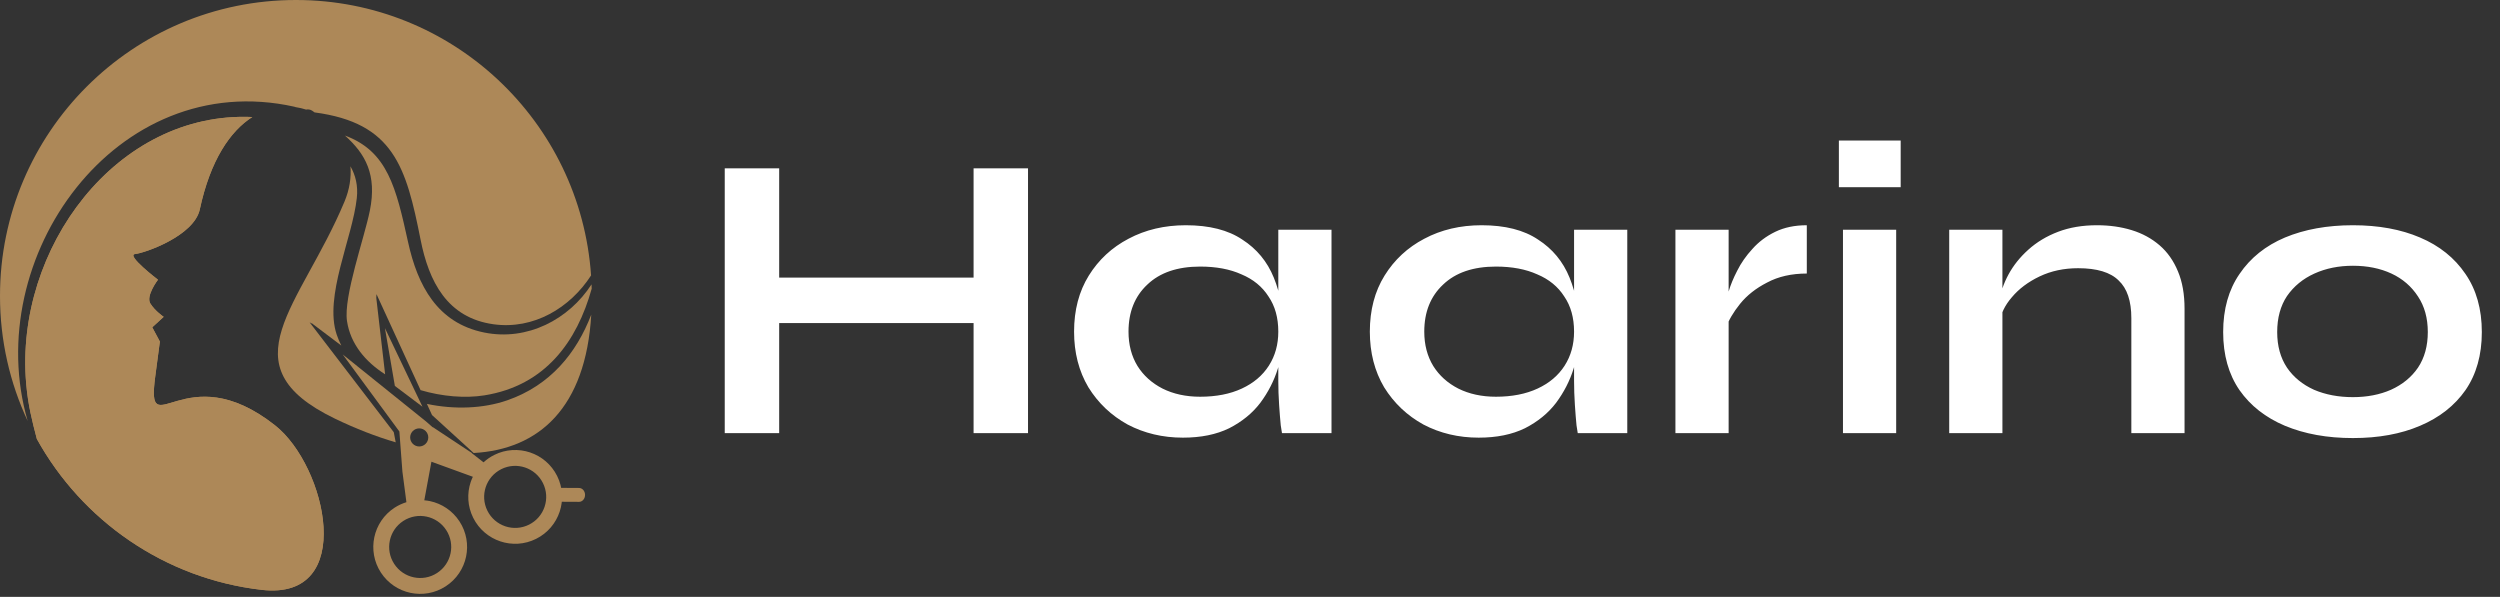 <svg width="733" height="175" viewBox="0 0 733 175" fill="none" xmlns="http://www.w3.org/2000/svg">
<rect x="0" y="0" width="733" height="175" fill="#333333" stroke="none"/>
<path d="M86.302 31.287C86.438 31.318 86.568 31.365 86.693 31.417C87.729 31.568 88.75 31.807 89.74 32.13C90.344 32.01 90.984 32.089 91.537 32.464C91.771 32.63 92 32.792 92.234 32.958C115.38 36.031 119.078 48.87 123.313 70.281C125.734 82.516 131.104 93.203 144.719 95.078C156.438 96.693 167.135 90.312 173.302 80.755C170.214 35.646 132.667 0 86.771 0C38.849 0 0 38.844 0 86.76C0 99.87 2.911 112.297 8.115 123.432C-5.786 75.641 33.958 19.651 86.302 31.287Z" fill="#AD8858"/>
<path d="M141.952 97.492C128.176 94.695 122.442 83.669 119.656 71.034C116.135 55.07 113.676 44.367 101.135 39.742C107.187 45.148 110.562 51.242 108.442 61.763C106.827 69.784 100.666 86.992 101.744 94.154C102.749 100.82 107.104 106.044 112.921 109.753L110.338 87.451L110.327 87.284L110.385 86.237L123.312 114.388C129.661 116.268 136.39 116.815 142.015 115.919C159.979 113.044 169.182 100.044 173.479 84.659C173.468 84.232 173.458 83.799 173.442 83.372C166.786 93.685 154.583 100.06 141.952 97.492Z" fill="#AD8858"/>
<path d="M80.629 124.702C54.087 103.79 42.754 131.249 45.52 110.368L46.874 100.15L44.639 95.962L47.988 92.894C47.988 92.894 45.478 91.223 44.082 88.993C42.686 86.759 46.316 82.014 46.316 82.014C46.316 82.014 36.827 74.764 39.618 74.483C42.405 74.202 56.915 69.181 58.587 61.368C61.691 46.9 67.53 38.415 73.973 34.311C34.218 32.525 4.28 72.827 7.665 112.384C8.212 118.733 9.384 123.296 10.801 128.702C24.051 152.65 48.296 169.676 76.728 172.947C104.733 176.176 95.775 136.634 80.629 124.702Z" fill="#AD8858"/>
<path d="M123.863 119.249L112.863 96.207L115.775 113.155" fill="#AD8858"/>
<path d="M115.453 126.721L90.776 94.503L91.583 94.935L91.646 94.872L91.828 95.096L100.067 101.31C99.557 100.289 99.104 99.237 98.729 98.133C94.937 86.945 103.354 69.815 104.62 58.06C105.015 54.409 104.239 51.383 102.75 48.758C103.015 52.003 102.51 55.518 100.995 59.138C88.161 89.826 65.844 107.122 98.203 122.747C104.281 125.68 110.25 127.992 116.021 129.69" fill="#AD8858"/>
<path d="M159.677 148.573C158.938 150.781 157.359 152.708 155.109 153.828C152.865 154.948 150.37 155.057 148.167 154.318C145.958 153.578 144.031 152 142.906 149.75C141.786 147.5 141.682 145.01 142.422 142.802C143.156 140.599 144.74 138.672 146.99 137.547C149.234 136.427 151.724 136.323 153.932 137.063C156.141 137.802 158.068 139.38 159.188 141.63C160.313 143.875 160.417 146.37 159.677 148.573ZM122.917 130.906C121.453 130.906 120.26 129.714 120.26 128.255C120.26 126.786 121.453 125.599 122.917 125.599C124.38 125.599 125.573 126.786 125.573 128.255C125.573 129.714 124.38 130.906 122.917 130.906ZM125.089 151.474C127.365 151.958 129.458 153.307 130.823 155.411C132.198 157.521 132.583 159.984 132.099 162.26C131.615 164.536 130.266 166.625 128.156 168C126.052 169.37 123.594 169.755 121.313 169.271C119.036 168.786 116.943 167.438 115.573 165.328C114.203 163.224 113.818 160.766 114.302 158.484C114.781 156.208 116.135 154.115 118.24 152.745C120.349 151.375 122.807 150.99 125.089 151.474ZM155.406 132.651C152.068 131.536 148.307 131.693 144.911 133.391C143.74 133.969 142.698 134.708 141.776 135.552L138.318 132.859C138.354 132.859 138.385 132.854 138.422 132.854L126.859 125.208L126.906 125.323L124.964 123.615L100.484 103.922L117.099 126.521L117.984 138.26L119.161 147.24C117.969 147.609 116.807 148.135 115.703 148.849C112.526 150.911 110.479 154.078 109.75 157.521C109.021 160.969 109.604 164.688 111.672 167.87C113.745 171.047 116.906 173.094 120.349 173.823C123.792 174.552 127.51 173.969 130.693 171.896C133.875 169.828 135.922 166.667 136.651 163.224C137.38 159.781 136.797 156.057 134.724 152.875C132.656 149.698 129.495 147.651 126.052 146.922C125.505 146.807 124.958 146.74 124.401 146.688L126.495 135.375L138.641 139.792C138.406 140.292 138.188 140.802 138.01 141.328C136.891 144.667 137.052 148.432 138.745 151.828C140.443 155.224 143.354 157.609 146.693 158.729C150.026 159.844 153.792 159.688 157.188 157.99C160.583 156.297 162.974 153.385 164.089 150.047C165.203 146.708 165.047 142.948 163.349 139.547C161.656 136.156 158.745 133.766 155.406 132.651Z" fill="#AD8858"/>
<path d="M148.714 117.375C141.667 119.823 133.193 120.12 125.172 118.427L126.667 121.693L138.875 132.823C158.073 131.771 171.755 119.542 173.359 92.25C169.005 103.573 161.313 113 148.714 117.375Z" fill="#AD8858"/>
<path fill-rule="evenodd" clip-rule="evenodd" d="M162.597 143.031C161.623 143.057 160.853 143.99 160.873 145.115C160.894 146.234 161.702 147.125 162.67 147.104L169.821 147.141C170.79 147.12 171.561 146.188 171.54 145.063C171.519 143.943 170.712 143.052 169.743 143.073" fill="#AD8858"/>
<path fill-rule="evenodd" clip-rule="evenodd" d="M73.974 34.311C34.219 32.525 4.281 72.827 7.672 112.384C8.214 118.733 9.386 123.296 10.802 128.702C24.052 152.65 48.297 169.676 76.729 172.947C104.735 176.176 95.776 136.634 80.63 124.702C54.094 103.79 42.755 131.249 45.521 110.368L46.875 100.15L44.641 95.962L47.99 92.9C47.99 92.9 45.479 91.223 44.084 88.993C42.688 86.759 46.318 82.014 46.318 82.014C46.318 82.014 36.828 74.764 39.62 74.483C42.412 74.202 56.917 69.181 58.589 61.368C61.693 46.9 67.531 38.415 73.974 34.311Z" fill="#AD8858"/>
<path d="M226.534 81.4H288.094V94.72H226.534V81.4ZM285.454 49.36H301.414V127H285.454V49.36ZM212.494 49.36H228.454V127H212.494V49.36ZM346.838 128.32C340.918 128.32 335.518 127.04 330.638 124.48C325.838 121.84 321.998 118.2 319.118 113.56C316.318 108.84 314.918 103.4 314.918 97.24C314.918 90.92 316.358 85.44 319.238 80.8C322.118 76.16 325.998 72.56 330.878 70C335.838 67.36 341.438 66.04 347.678 66.04C354.558 66.04 360.078 67.44 364.238 70.24C368.478 72.96 371.558 76.68 373.478 81.4C375.398 86.12 376.358 91.4 376.358 97.24C376.358 100.76 375.798 104.36 374.678 108.04C373.558 111.64 371.838 115 369.518 118.12C367.198 121.16 364.158 123.64 360.398 125.56C356.638 127.4 352.118 128.32 346.838 128.32ZM351.878 116.32C356.598 116.32 360.678 115.52 364.118 113.92C367.558 112.32 370.198 110.08 372.038 107.2C373.878 104.32 374.798 101 374.798 97.24C374.798 93.16 373.838 89.72 371.918 86.92C370.078 84.04 367.438 81.88 363.998 80.44C360.638 78.92 356.598 78.16 351.878 78.16C345.238 78.16 340.078 79.92 336.398 83.44C332.718 86.88 330.878 91.48 330.878 97.24C330.878 101.08 331.758 104.44 333.518 107.32C335.278 110.12 337.718 112.32 340.838 113.92C344.038 115.52 347.718 116.32 351.878 116.32ZM374.798 67.36H390.398V127H375.878C375.878 127 375.758 126.24 375.518 124.72C375.358 123.12 375.198 121.12 375.038 118.72C374.878 116.32 374.798 113.96 374.798 111.64V67.36ZM433.556 128.32C427.636 128.32 422.236 127.04 417.356 124.48C412.556 121.84 408.716 118.2 405.836 113.56C403.036 108.84 401.636 103.4 401.636 97.24C401.636 90.92 403.076 85.44 405.956 80.8C408.836 76.16 412.716 72.56 417.596 70C422.556 67.36 428.156 66.04 434.396 66.04C441.276 66.04 446.796 67.44 450.956 70.24C455.196 72.96 458.276 76.68 460.196 81.4C462.116 86.12 463.076 91.4 463.076 97.24C463.076 100.76 462.516 104.36 461.396 108.04C460.276 111.64 458.556 115 456.236 118.12C453.916 121.16 450.876 123.64 447.116 125.56C443.356 127.4 438.836 128.32 433.556 128.32ZM438.596 116.32C443.316 116.32 447.396 115.52 450.836 113.92C454.276 112.32 456.916 110.08 458.756 107.2C460.596 104.32 461.516 101 461.516 97.24C461.516 93.16 460.556 89.72 458.636 86.92C456.796 84.04 454.156 81.88 450.716 80.44C447.356 78.92 443.316 78.16 438.596 78.16C431.956 78.16 426.796 79.92 423.116 83.44C419.436 86.88 417.596 91.48 417.596 97.24C417.596 101.08 418.476 104.44 420.236 107.32C421.996 110.12 424.436 112.32 427.556 113.92C430.756 115.52 434.436 116.32 438.596 116.32ZM461.516 67.36H477.116V127H462.596C462.596 127 462.476 126.24 462.236 124.72C462.076 123.12 461.916 121.12 461.756 118.72C461.596 116.32 461.516 113.96 461.516 111.64V67.36ZM491.235 67.36H506.835V127H491.235V67.36ZM529.755 80.2C525.275 80.2 521.395 81.08 518.115 82.84C514.835 84.52 512.195 86.6 510.195 89.08C508.195 91.56 506.795 93.96 505.995 96.28L505.875 89.68C505.955 88.72 506.275 87.32 506.835 85.48C507.395 83.56 508.235 81.52 509.355 79.36C510.475 77.12 511.955 75 513.795 73C515.635 70.92 517.875 69.24 520.515 67.96C523.155 66.68 526.235 66.04 529.755 66.04V80.2ZM557.279 41.2V54.88H539.159V41.2H557.279ZM540.359 67.36H555.959V127H540.359V67.36ZM571.509 67.36H587.109V127H571.509V67.36ZM614.829 66.04C618.509 66.04 621.909 66.52 625.029 67.48C628.149 68.44 630.869 69.92 633.189 71.92C635.509 73.92 637.309 76.48 638.589 79.6C639.869 82.64 640.509 86.28 640.509 90.52V127H624.909V93.28C624.909 88.24 623.669 84.56 621.189 82.24C618.789 79.84 614.829 78.64 609.309 78.64C605.149 78.64 601.389 79.44 598.029 81.04C594.669 82.64 591.949 84.68 589.869 87.16C587.789 89.56 586.589 92.08 586.269 94.72L586.149 88.6C586.549 85.8 587.469 83.08 588.909 80.44C590.349 77.8 592.269 75.4 594.669 73.24C597.149 71 600.069 69.24 603.429 67.96C606.789 66.68 610.589 66.04 614.829 66.04ZM689.872 128.44C682.352 128.44 675.712 127.24 669.952 124.84C664.272 122.44 659.832 118.96 656.632 114.4C653.432 109.76 651.832 104.08 651.832 97.36C651.832 90.64 653.432 84.96 656.632 80.32C659.832 75.6 664.272 72.04 669.952 69.64C675.712 67.24 682.352 66.04 689.872 66.04C697.392 66.04 703.952 67.24 709.552 69.64C715.232 72.04 719.672 75.6 722.872 80.32C726.072 84.96 727.672 90.64 727.672 97.36C727.672 104.08 726.072 109.76 722.872 114.4C719.672 118.96 715.232 122.44 709.552 124.84C703.952 127.24 697.392 128.44 689.872 128.44ZM689.872 116.44C694.032 116.44 697.752 115.72 701.032 114.28C704.392 112.76 707.032 110.6 708.952 107.8C710.872 104.92 711.832 101.44 711.832 97.36C711.832 93.28 710.872 89.8 708.952 86.92C707.032 83.96 704.432 81.72 701.152 80.2C697.872 78.68 694.112 77.92 689.872 77.92C685.712 77.92 681.952 78.68 678.592 80.2C675.232 81.72 672.552 83.92 670.552 86.8C668.632 89.68 667.672 93.2 667.672 97.36C667.672 101.44 668.632 104.92 670.552 107.8C672.472 110.6 675.112 112.76 678.472 114.28C681.832 115.72 685.632 116.44 689.872 116.44Z" fill="white"/>
</svg>
